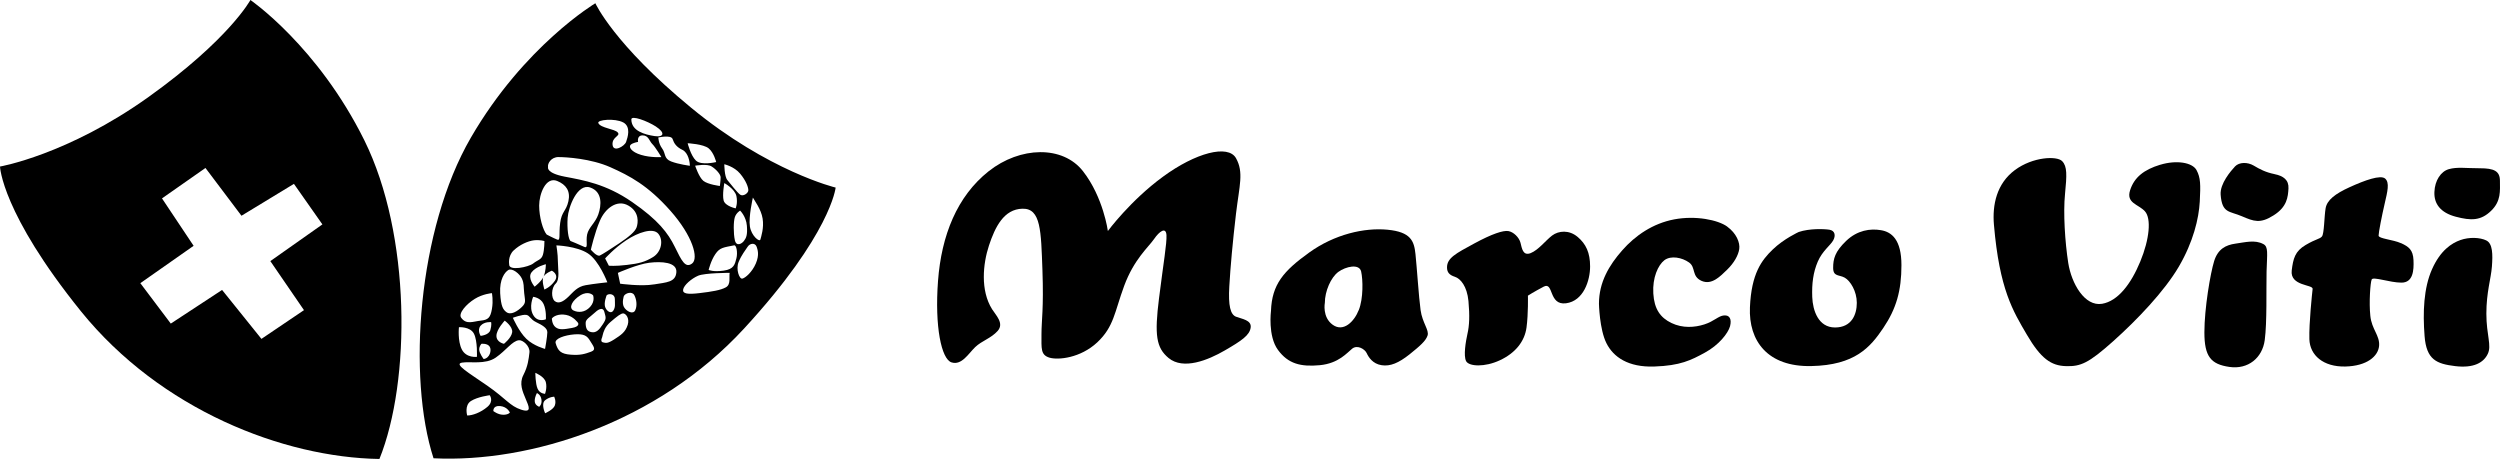 <svg xmlns="http://www.w3.org/2000/svg" id="Livello_1" viewBox="104.42 411.97 753.43 138.32"><defs><style>.cls-1{fill:#000;}</style></defs><path class="cls-1" d="m179.89,411.97s-6.32,11.79-30.72,29.24c-24.42,17.44-44.75,20.95-44.75,20.95,0,0,.46,13.96,24.4,43.63,23.98,29.66,61.02,44.06,89.95,44.5,9.5-23.56,9.5-67.62-4.52-95.98-14.03-28.38-34.36-42.34-34.36-42.34Zm16.14,93.47l-12.82,8.66-11.86-14.75-15.46,10.14-9.18-12.18,16.06-11.26-9.53-14.29,13.1-9.17,10.85,14.4,15.81-9.61,8.58,12.22-15.69,11.06,10.13,14.77Z"/><path class="cls-1" d="m283.84,412.95s-21.45,12.79-37.52,40.51c-16.07,27.72-19.14,72.22-11.25,96.62,29.14,1.43,67.43-10.7,93.6-39.1,26.18-28.42,27.59-42.48,27.59-42.48,0,0-20.22-4.86-43.55-24.06-23.35-19.2-28.87-31.5-28.87-31.5Zm23.28,40.92c.44,1.3,1.13,2.39,2.95,3.26,1.81.88,2.25,3.7,2.25,4.8,0,0-3.39-.43-5.66-1.31-2.24-.87-1.56-2.41-2.7-3.92-1.13-1.54-1.13-3.29-1.13-3.29,0,0,3.83-.87,4.29.45Zm-4.97-3.72c2.7,1.75,2.48,3.26-.46,2.83-2.93-.44-7-1.52-7-5.03,0-1.3,4.74.44,7.47,2.19Zm-7.68,5.46c.67-.64,2.25-.87,2.25-.87,0,0-.44-1.97,1.37-1.97s2.02,1.74,2.93,2.62c.9.87,2.72,3.92,2.72,3.92,0,0-3.16.23-6.11-.66-2.94-.87-3.83-2.39-3.15-3.05Zm-2.26-6.77c2.47,1.31,1.36,4.57.9,5.9-.46,1.3-3.85,3.26-4.08.87-.24-2.41,2.48-2.62,1.58-3.7-.9-1.11-5.18-1.32-5.87-2.85-.44-1.01,4.97-1.52,7.47-.21Zm-19.45,10.47c2.26,0,9.72.44,15.6,3.05,5.87,2.62,11.31,5.47,18.08,13.1,6.78,7.64,8.6,14.39,6.55,15.93-2.04,1.52-3.16-.88-5.2-5.03-2.04-4.15-4.97-8.06-12.88-13.52-7.91-5.47-14.68-6.56-20.34-7.64-5.65-1.1-4.98-2.85-4.98-2.85-.23-1.08.91-3.05,3.16-3.05Zm-4.07,57.81s-3.39-.86-5.64-3.04c-2.27-2.18-4.07-6.34-4.07-6.34,0,0,2.93-1.08,4.07-.87,1.12.21,1.13,1.31,2.93,2.18,1.81.88,3.39,1.75,3.39,3.05s-.68,5.01-.68,5.01Zm0,13.54s-1.57,0-2.25-1.54c-.68-1.52-.68-4.79-.68-4.79,0,0,2.7,1.08,3.16,2.82.44,1.76-.24,3.5-.24,3.5Zm-3.59-29.24s2.25.21,3.15,2.18c.89,1.97.68,4.59.68,4.59,0,0-2.48,1.1-3.83-1.31-1.37-2.39,0-5.46,0-5.46Zm3.39-2.18s-.93-2.83-.24-3.93c-.69,1.54-2.71,3.06-2.71,3.06,0,0-2.26-2.62-.9-4.36,1.34-1.75,4.29-2.41,4.29-2.41,0,0,0,2.18-.68,3.7.68-1.08,2.48-1.75,2.48-1.75,0,0,2.26,1.11.89,3.07-1.36,1.95-3.14,2.61-3.14,2.61Zm8.8,6.32c-1.61-.78-.46-3.05,2.03-4.59,2.5-1.51,3.84,0,3.84,0,0,0,.69,1.76-.9,3.5-1.58,1.74-3.63,1.74-4.97,1.08Zm-.46,5.24c-2.48.44-3.83.66-4.97-.21-1.12-.88-1.12-2.62-1.12-2.62.45-.67,2.02-1.52,4.28-1.1,2.27.43,3.61,2.41,3.61,2.41,0,0,.69,1.08-1.81,1.52Zm4.08-12.88c-2.5.44-3.61,1.95-5.2,3.49-1.58,1.52-2.95,2.18-4.08,1.32-1.12-.88-1.12-3.94.23-5.25,1.37-1.31.69-4.57.69-6.77s-.45-4.79-.45-4.79c0,0,6.1.2,9.49,2.41,3.39,2.17,5.87,8.72,5.87,8.72,0,0-4.07.43-6.55.87Zm3.84-21.38c-.9,2.62-2.93,3.93-3.39,6.11-.45,2.18.46,4.36-.9,3.7-1.36-.64-4.07-1.74-4.07-1.74-.68-.44-1.12-3.72-.9-6.98.23-3.28,2.94-10.47,6.78-9.16,3.83,1.31,3.39,5.46,2.48,8.06Zm9.05-2.61c3.39,1.95,2.93,5.23,2.48,6.54-.46,1.3-2.25,2.82-5.2,4.8-2.94,1.95-4.99,3.28-5.87,3.7-.9.44-2.72-1.75-2.72-1.75,0,0,1.12-5.03,2.72-8.72,1.57-3.72,5.2-6.55,8.58-4.57Zm-6.56,27.04c.67-.66,2.48-.44,2.48,1.1s.23,2.41-.45,3.49c-.69,1.1-2.03.21-2.48-1.08-.44-1.32.45-3.5.45-3.5Zm.67-8.93l-1.12-2.19s2.72-3.06,6.34-5.46c3.6-2.39,8.13-3.92,9.71-1.95,1.58,1.95.9,5.44-1.58,6.98-2.48,1.52-4.29,1.97-7.92,2.39-3.61.44-5.43.23-5.43.23Zm-15.59-25.54c2.71,1.1,4.08,3.06,3.4,6.12-.69,3.05-2.03,3.04-2.48,6.54-.46,3.49.21,5.46-.91,5.01-1.12-.44-3.16-1.52-3.16-1.52-1.12-1.31-2.26-5.24-2.26-8.72s1.98-8.81,5.42-7.43Zm-13.1,20.95c1.81-1.74,4.31-2.83,6.1-3.06,1.82-.21,3.18.23,3.18.23,0,0,0,2.61-.46,4.13-.46,1.54-1.58,1.54-2.93,2.63-1.37,1.08-7.48,2.39-7.24.21,0,0-.45-2.39,1.34-4.15Zm-1.58,5.88c1.14-.64,3.39,1.1,4.07,2.62.69,1.52.46,2.18.69,4.36.21,2.18.68,2.83-.69,4.16-1.34,1.3-3.38,2.6-4.73,1.52-.88-.71-1.58-1.52-1.82-5.68-.23-4.15,1.37-6.31,2.48-6.98Zm-1.12,15.27s2.46,1.75,2.26,3.49c-.24,1.74-2.48,3.49-2.48,3.49,0,0-2.27-.43-2.27-2.39s2.5-4.59,2.5-4.59Zm-9.05-6.54c2.48-1.54,5.2-1.75,5.2-1.75,0,0,.46,2.18,0,4.8-.46,2.62-1.13,3.26-3.39,3.49-2.25.23-4.29,1.32-5.87-.87-.96-1.3,1.58-4.15,4.07-5.67Zm4.73,9.39c-.44,1.52-2.93,1.74-2.93,1.74,0,0-1.13-1.74,0-3.06,1.14-1.3,3.16-1.08,3.16-1.08,0,0,.23.88-.24,2.41Zm-2.02,8.72s-1.34-1.74-1.34-2.85.68-1.74.68-1.74c0,0,1.81-.21,2.48.87.67,1.1,0,3.49-1.82,3.72Zm-7.45-9.59s3.39-.23,4.52,1.95.9,6.98.9,6.98c0,0-3.16.43-4.53-2.19-1.34-2.61-.89-6.74-.89-6.74Zm8.6,23.99c-2.04,1.74-4.53,2.62-6.11,2.62,0,0-.91-3.05,1.12-4.36,2.04-1.3,5.67-1.75,5.67-1.75,0,0,1.34,1.75-.68,3.49Zm4.73,2.39c-1.57,0-2.95-1.1-2.95-1.1,0,0-.2-1.73,2.04-1.52,2.26.23,2.93,1.97,2.93,1.97,0,0-.44.66-2.02.66Zm6.78-4.79c.91,2.17,2.03,4.36-1.36,3.26-3.4-1.1-4.51-3.26-10.15-7.19-5.66-3.92-10.19-6.54-7.7-6.98,2.5-.43,7.03.66,10.19-1.52,3.16-2.19,4.97-5.03,6.99-5.23,1.13-.14,3.4,1.74,3.17,3.7-.23,1.95-.46,4.13-1.81,6.75-1.37,2.62-.24,5.01.67,7.21Zm4.07,2.39s-1.34-.43-1.34-1.74.67-2.39.67-2.39c0,0,1.14.42,1.36,1.95.23,1.52-.68,2.18-.68,2.18Zm4.74-.43c-.44,1.3-2.94,2.39-2.94,2.39,0,0-1.34-2.85,0-3.93,1.37-1.07,2.72-1.07,2.72-1.07,0,0,.68,1.3.21,2.61Zm10.85-16.15c-1.81.66-3.17,1.11-6.1.88-2.93-.23-3.84-1.1-4.53-3.5-.36-1.34,2.73-2.39,5.66-2.62,2.94-.21,3.84.44,4.74,1.97.9,1.54,2.04,2.61.23,3.28Zm.24-5.9c-1.37-.2-1.82-1.1-1.82-2.82,0-1.1,1.36-1.76,2.48-2.83,1.14-1.1,2.7-2.19,3.16-.44.46,1.74.68,1.97-.46,3.7-1.12,1.75-2.02,2.62-3.37,2.39Zm10.84-2.17c-.68,2.17-2.04,3.05-4.07,4.36-2.04,1.3-2.48,1.08-3.41.87-.88-.23-.21-1.52-.21-1.52.03-.18.09-.38.15-.61.24-1.02.69-2.55,2.34-3.98,2.04-1.75,3.16-2.61,3.85-2.61s2.02,1.3,1.36,3.49Zm2.25-4.37c-.68,1.31-2.7.21-3.39-1.08-.68-1.32,0-3.28,0-3.28.46-.88,2.5-1.54,3.16-.23.69,1.31.9,3.28.23,4.59Zm5.66-7.86c-3.85.67-10.17-.21-10.17-.21l-.69-3.26s5.87-2.62,9.49-3.06c3.63-.44,8.36-.21,8.14,2.85-.23,3.05-2.94,3.05-6.78,3.69Zm21.69.88c-1.58.88-4.29,1.31-7.91,1.74-3.61.44-5.21.21-4.97-1.08.23-1.31,2.48-3.28,4.52-4.16,2.04-.86,9.5-.86,9.5-.86-.24,1.31.44,3.48-1.14,4.36Zm3.17-8.73c-.46,1.75-.69,3.28-3.85,3.7-3.15.45-4.52-.21-4.52-.21,0,0,.68-2.83,2.04-4.79,1.34-1.98,2.47-1.98,5.64-2.62.71-.15,1.13,2.19.69,3.92Zm-.46-12.44c.46-1.31,1.58-1.95,1.58-1.95,0,0,1.82,1.74,2.04,4.57.23,2.83-.23,3.7-.9,4.59-.68.88-2.27,1.74-2.72-.23-.45-1.95-.45-5.67,0-6.98Zm5.43-5.88c.44.87,2.48,3.48,2.93,6.32.46,2.82-.44,5.44-.67,6.32-.24.88-2.72-1.08-3.16-3.92-.46-2.85.9-8.73.9-8.73Zm1.14,14.83c.27.84.88,2.39-.25,5.03-1.12,2.62-3.16,4.36-4.07,4.57-.9.21-2.02-2.83-1.12-5.01.9-2.19,2.02-3.5,2.71-4.59.68-1.08,2.26-1.3,2.72,0Zm-4.99-22.04c1.82,2.18,2.48,4.13,2.48,5.01s-1.58,1.98-2.48,1.32c-.9-.66-2.93-3.29-3.83-4.38-.93-1.07-.93-4.78-.93-4.78,0,0,2.95.66,4.75,2.82Zm-4.75,2.85s3.17,1.73,3.64,3.93c.44,2.17-.23,3.69-.23,3.69,0,0-3.17-.66-3.63-2.39-.44-1.74.21-5.23.21-5.23Zm-1.12-1.75c0,.86-.23,2.62-.23,2.62,0,0-3.6-.44-4.97-1.54-1.34-1.08-2.48-4.57-2.48-4.57,0,0,3.63-.67,4.97.23,1.37.86,2.71,2.38,2.71,3.26Zm-1.34-4.59s-4.53,1.1-6.1-.44c-1.59-1.52-2.5-5.23-2.5-5.23,0,0,4.74.23,6.33,1.54,1.59,1.3,2.27,4.13,2.27,4.13Z"/><path class="cls-1" d="m476.92,507.42c-1.68-.66-2.37-3.28-2.02-9.16.34-5.9,1.02-13.41,2.02-21.92,1.02-8.5,2.38-12.42,0-16.69-2.37-4.24-12.2-1.64-22.01,5.57-9.84,7.19-16.61,16.37-16.61,16.37,0,0-1.36-10.15-7.48-18-6.09-7.85-18.96-7.52-28.46,0-9.5,7.53-14.23,19.31-15.25,33.06-1.03,13.75,1.02,23.56,4.07,24.53,3.04.98,5.09-2.62,7.12-4.59,2.04-1.95,4.75-2.62,6.79-4.89,2.02-2.3-.53-4.69-1.69-6.55-3.56-5.67-2.76-13.66-.93-19.2,1.83-5.53,4.47-10.96,10.09-11.08,5.59-.15,5.59,6.75,6.02,18.52.41,11.76-.29,14.99-.29,19.32s-.28,6.21,2.38,7.04c2.67.8,9.37.12,14.43-4.6,5.03-4.73,5.18-9.06,8.11-17.03,2.95-7.99,7.28-11.63,8.97-14.06,1.67-2.44,3.63-3.79,3.78-1.22.12,2.56-.86,7.97-2.25,19.05-1.39,11.09-.85,14.87,2.88,17.97,4.44,3.67,11.87.67,16.95-2.28,5.09-2.95,7.47-4.57,7.79-6.87.35-2.29-2.7-2.62-4.4-3.29Z"/><path class="cls-1" d="m579.87,483.37c-2.54-2.17-5.74-1.9-7.7-.41-1.95,1.49-4.07,4.33-6.45,5.29-2.38.93-2.64-1.5-3.07-3.13-.43-1.63-2.09-3.24-3.64-3.51-1.55-.26-4.9.81-10.37,3.78-5.47,2.97-8.13,4.33-8.13,7.17,0,1.49.71,2.29,2.38,2.83,1.68.54,3.65,2.83,4.08,7.3.41,4.47.27,7.43-.3,9.87-.54,2.43-1.23,6.62-.41,8.24.84,1.63,5.6,1.9,10.21-.27,4.63-2.16,7.44-5.67,8-9.87.56-4.18.42-9.59.42-9.59,0,0,1.67-1.08,4.75-2.71,3.07-1.62,1.41,5.69,6.73,5.01,5.31-.69,7.26-6.91,7.26-11.09s-1.24-6.77-3.76-8.92Z"/><path class="cls-1" d="m624.95,480.25c-2.8-2.02-9.51-3.38-15.96-2.17-6.45,1.22-11.77,4.88-15.68,9.34-3.94,4.46-7.01,9.6-7.01,16.08,0,0,.15,7.7,2.25,11.89,2.09,4.19,6.57,7.31,14.41,7.04,7.85-.26,11.08-1.9,15.27-4.19,4.2-2.28,6.99-5.82,7.58-7.97.55-2.17-.16-3.39-1.83-3.24-1.69.14-2.95,1.75-5.9,2.7-2.93.94-6.56,1.21-9.94-.42-3.35-1.62-5.18-4.19-5.46-8.91-.28-4.74,1.41-8.52,3.35-10.02,1.98-1.48,5.33-.8,7.42.69,2.1,1.48.71,4.19,3.78,5.55,3.07,1.34,5.61-1.36,7.7-3.38,2.1-2.04,3.37-4.34,3.65-6.22.28-1.9-.84-4.73-3.65-6.77Z"/><path class="cls-1" d="m671.29,481.34c-3.21-.55-7.13,0-10.5,3.24-3.37,3.24-3.91,5.4-3.91,8.11s1.82,2.02,3.5,2.97c1.68.95,3.63,4.07,3.63,7.58s-1.54,7.42-6.57,7.42-6.71-5.13-6.86-9.18.28-7.43,1.67-10.68c1.4-3.23,3.79-4.87,4.63-6.36.84-1.48.55-2.97-1.12-3.24-1.68-.26-6.03-.4-9.25.68,0,0-4.47,2.03-7.83,5.27-3.38,3.24-6.45,7.3-6.88,17.44s5.33,17.98,18.49,17.7c13.16-.26,17.79-5.66,21.7-11.48,3.92-5.81,5.47-11.23,5.47-18.93s-2.95-10.01-6.17-10.54Z"/><path class="cls-1" d="m755.45,461.61c-4.89,1.49-7.83,3.78-9.08,7.7-1.26,3.91,2.51,4.19,4.47,6.34,1.97,2.18,1.39,8.4-1.41,15.16s-6.72,11.89-11.49,12.71c-5.25.89-9.23-6.09-10.21-12.31-.97-6.22-1.55-15.12-.97-20.8.55-5.69.69-8.26-.86-9.87-1.54-1.63-8.82-1.36-14.26,2.69-5.47,4.07-6.83,10.44-6.3,16.5,1.67,19.48,5.73,25.95,9.94,33.14,4.19,7.15,7.27,9.32,11.76,9.44,4.48.15,6.87-.95,14.14-7.42,7.29-6.51,15.54-15.15,19.89-22.59,4.34-7.43,6.02-14.46,6.3-19.6.26-5.14.26-7.16-.99-9.48-1.26-2.29-6.02-3.09-10.92-1.6Z"/><path class="cls-1" d="m789.9,464.44c-2.67-.53-4.47-1.49-6.3-2.58-1.82-1.07-4.34-1.07-5.61.27-1.24,1.36-4.57,5.15-4.33,8.52.43,5.68,2.65,4.87,6.44,6.51,3.57,1.52,5.47,2.29,9.52-.29,4.07-2.55,4.33-5.52,4.48-8.11.14-2.56-1.54-3.78-4.2-4.31Z"/><path class="cls-1" d="m786.53,485.53c-2.52-1.37-5.47-.54-8.39-.14-2.95.41-5.31,1.63-6.44,5.27-1.13,3.66-2.94,14.2-2.94,21.48s1.94,9.6,7.54,10.41c5.61.82,9.94-2.7,10.65-8.11.71-5.4.43-15.13.55-20.68.16-5.52.58-7.41-.98-8.24Z"/><path class="cls-1" d="m851.79,462.68c-4.19,0-6.84-.45-9.37.27-2.38.68-4.21,3.38-4.34,6.89-.15,3.52,1.81,6.22,6.43,7.44,4.62,1.22,7.57,1.22,10.64-1.76,3.09-2.96,2.68-6.09,2.68-9.06s-1.83-3.78-6.03-3.78Z"/><path class="cls-1" d="m853.75,484.44c-1.95-.94-5.18-1.07-7.85-.12-2.64.94-6.02,3.11-8.54,8.8-2.52,5.67-2.8,12.97-2.24,20.13.55,7.17,3.64,8.38,9.24,9.06,5.6.67,8.55-1.07,9.79-3.66,1.26-2.55-.41-5.67-.41-12.16s1.4-10.54,1.67-14.19c.28-3.66.24-6.92-1.67-7.85Z"/><path class="cls-1" d="m827.99,485.25c-2.38-1.08-6.73-1.34-6.73-2.28s.98-5.95,1.83-9.61c.84-3.65,1.55-6.35.15-7.57-1.4-1.21-6.17.53-10.64,2.56-4.48,2.03-6.87,3.93-7.3,6.36-.43,2.44-.41,7.71-1.12,8.53-.69.81-1.68.67-4.9,2.56-3.21,1.89-3.76,4.08-4.2,7.69-.55,4.74,6.46,4.19,6.3,5.55-.15,1.36-1.12,10.28-.98,15.15.15,4.87,4.21,8.37,10.8,8.24,6.57-.14,9.94-3.11,10.21-6.22.28-3.09-2.24-4.99-2.64-9.05-.43-4.05,0-10.01.41-10.96.41-.95,5.47.95,8.97.95s3.77-3.66,3.63-6.77c-.14-3.09-1.39-4.05-3.77-5.14Z"/><path class="cls-1" d="m531,488.51c-.41-3.93-1.41-6.63-8.4-7.31-7-.67-15.97,1.36-23.66,6.9-7.71,5.55-11.2,9.58-11.48,17.56,0,0-.99,7.57,2.1,11.76,3.07,4.2,6.87,5.14,12.6,4.61,5.73-.55,8.24-3.78,9.79-5,1.55-1.21,3.77.14,4.34,1.34.56,1.22,1.81,3.25,4.5,3.66,2.64.41,5.16-.69,8.39-3.24,3.22-2.59,4.9-4.05,5.46-5.68.56-1.64-1.55-3.79-2.1-7.7-.54-3.92-1.12-12.98-1.54-16.9Zm-17.09,16.9c-1.38,3.5-4.61,6.74-7.83,4.45-3.23-2.29-2.39-6.62-2.39-6.62,0-3.51,1.83-7.69,4.07-9.33,2.24-1.63,6.3-2.56,6.87-.12.55,2.43.69,8.1-.71,11.62Z"/></svg>